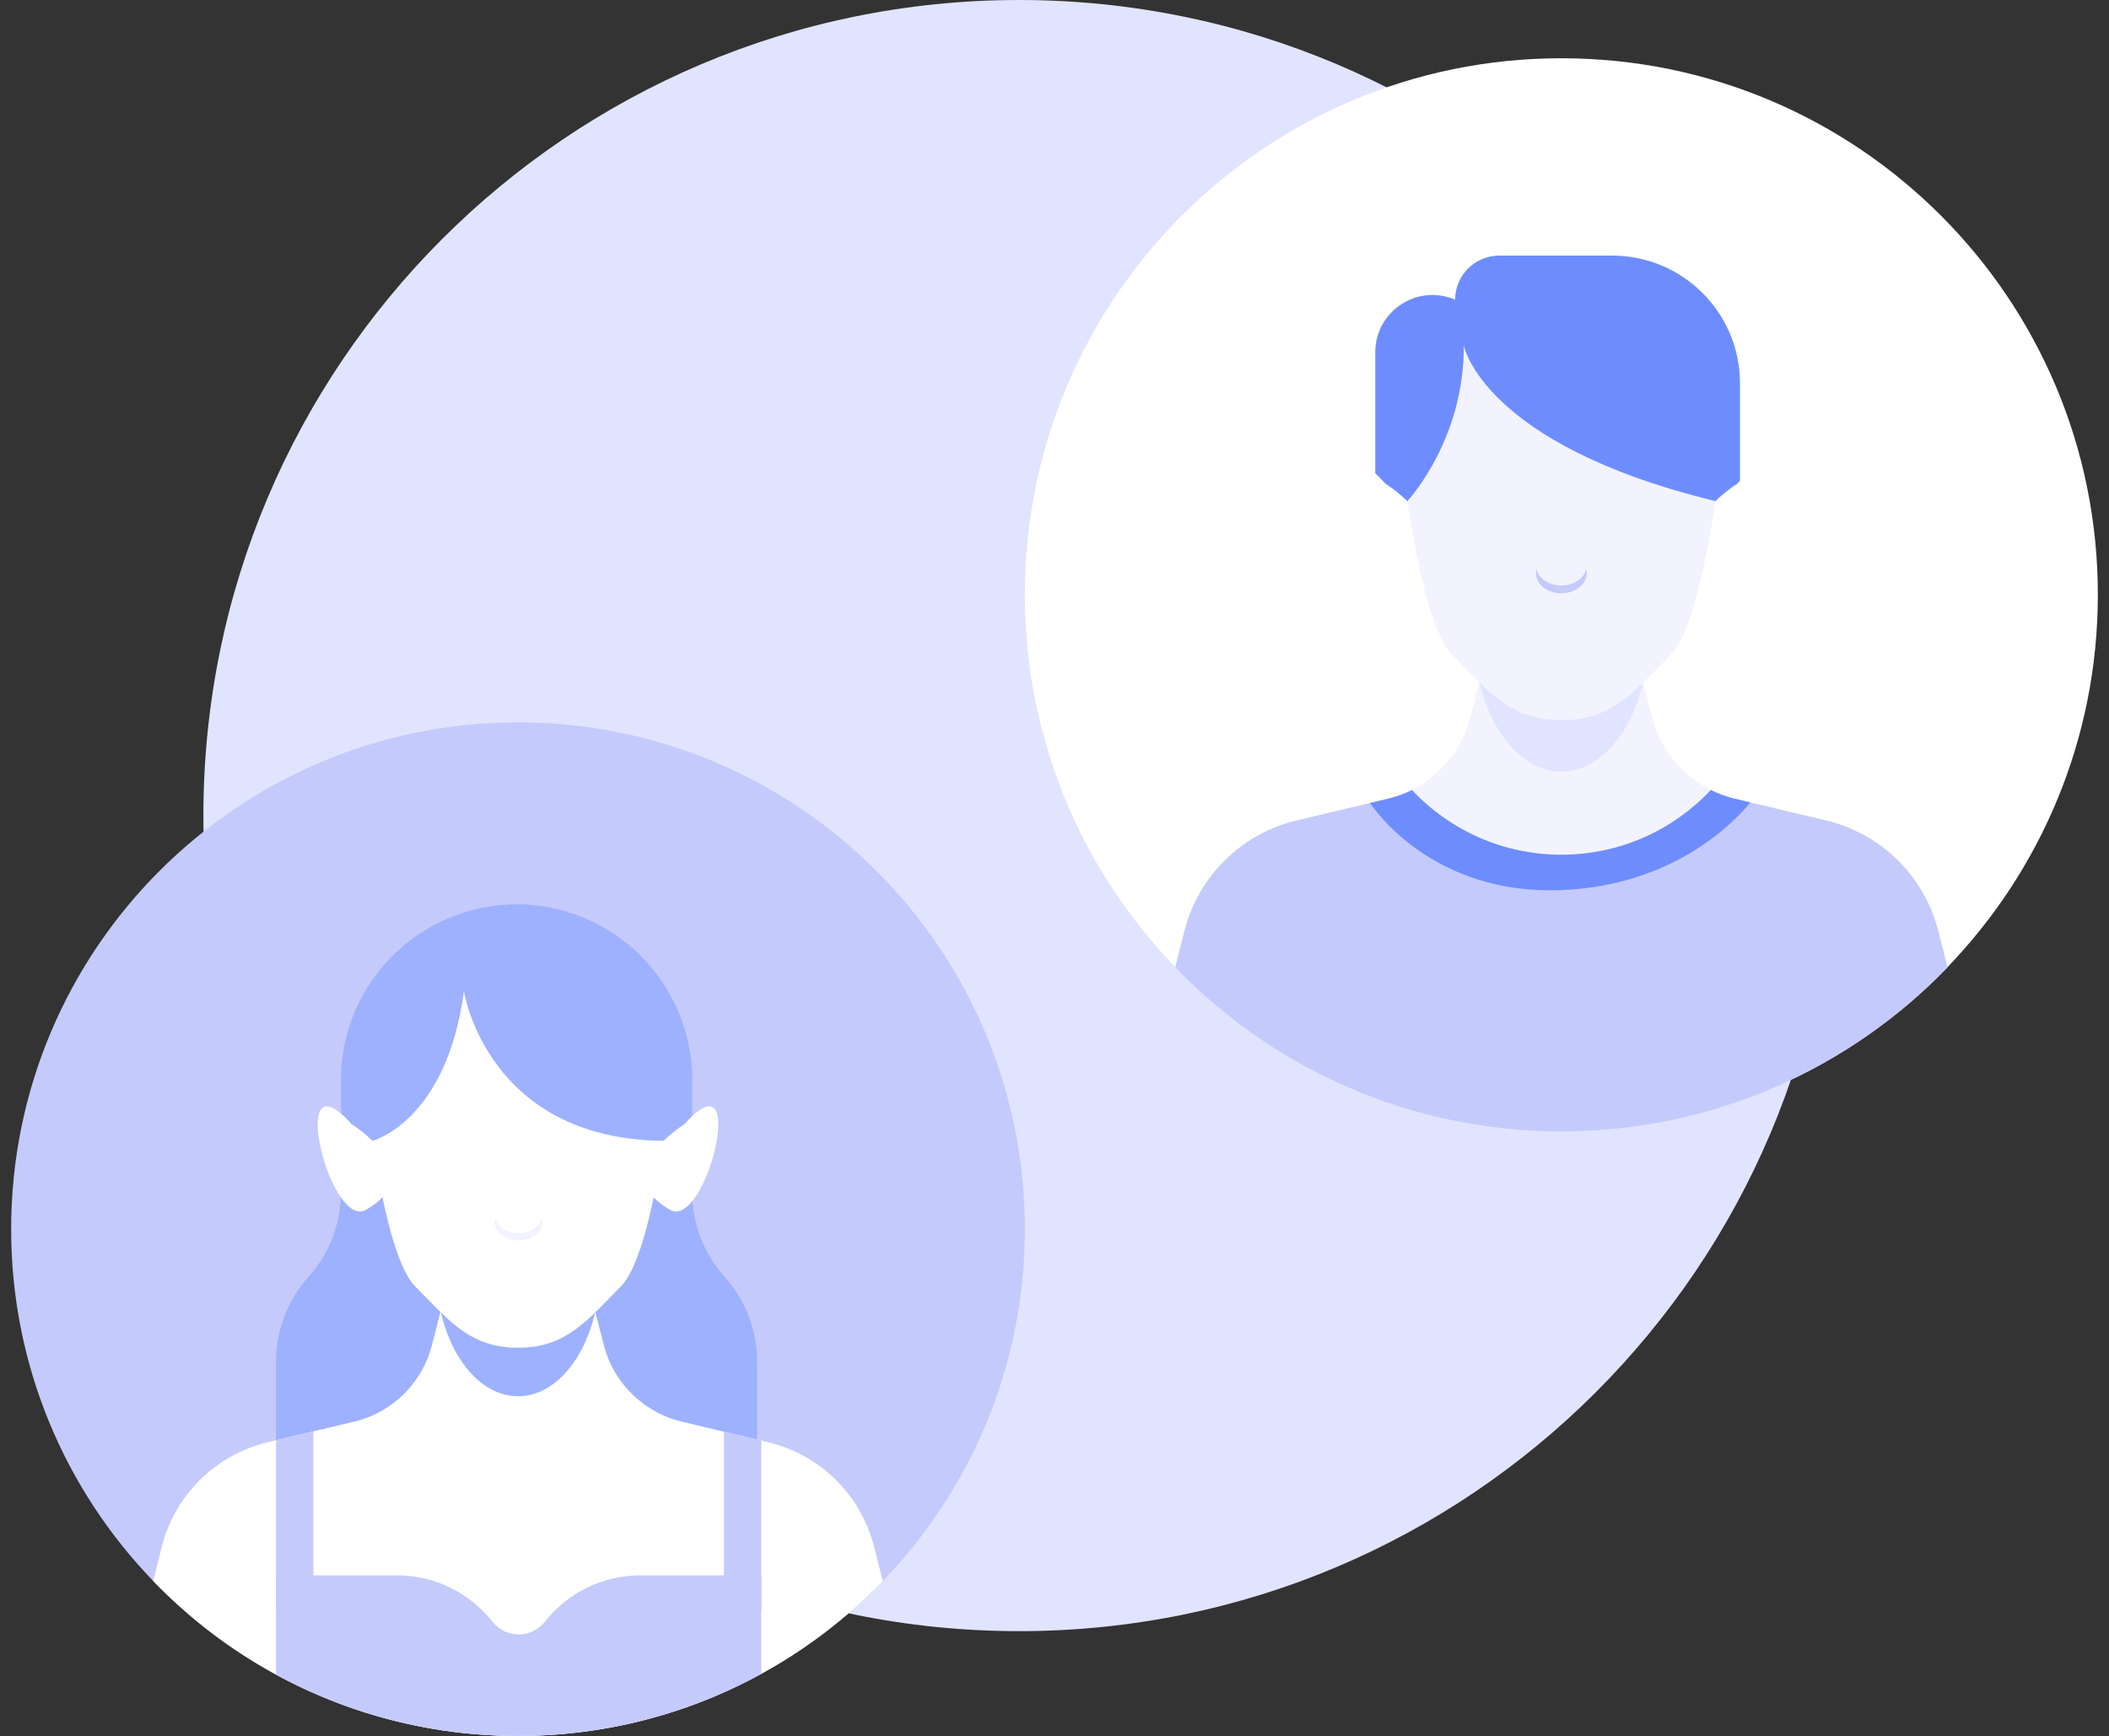 <svg width="181" height="149" viewBox="0 0 181 149" fill="none" xmlns="http://www.w3.org/2000/svg">
<rect x="0" y="0" width="181" height="149" fill="#333333" stroke="none"/>
<path d="M87.457 140C126.116 140 157.457 108.66 157.457 70C157.457 31.34 126.116 0 87.457 0C48.797 0 17.456 31.34 17.456 70C17.456 108.66 48.797 140 87.457 140Z" fill="#E1E4FF"/>
<path d="M180.043 51.041C180.043 63.452 175.128 74.724 167.145 83.002C158.768 91.686 147.017 97.081 134.003 97.081C120.989 97.081 109.231 91.68 100.86 82.996C92.866 74.724 87.957 63.452 87.957 51.041C87.957 25.615 108.571 5 134.003 5C159.434 5 180.043 25.615 180.043 51.041Z" fill="white"/>
<path d="M124.883 25.725C124.883 23.635 126.579 21.939 128.669 21.939H138.371C144.421 21.939 149.33 26.848 149.33 32.898V44.661H126.255L124.883 25.725Z" fill="#6D8DFF"/>
<path d="M121.271 46.021H118.029V30.235C118.029 26.703 121.647 24.324 124.889 25.725C125.624 29.65 121.271 46.021 121.271 46.021Z" fill="#6D8DFF"/>
<path d="M141.022 58.537C140.003 63.012 137.242 66.219 134 66.219C130.758 66.219 127.991 63.001 126.972 58.526L127.754 55.486L127.991 54.578H140.003L140.895 58.051L140.976 58.364L141.022 58.537Z" fill="#E1E4FF"/>
<path d="M149.109 41.506C155.089 34.796 151.101 51.202 147.789 49.28C141.971 45.911 149.109 41.506 149.109 41.506Z" fill="white"/>
<path d="M167.136 83.002C164.028 86.221 160.456 88.988 156.531 91.199C150.475 94.609 143.575 96.681 136.217 97.029C135.482 97.069 134.741 97.087 133.994 97.087C130.283 97.087 126.677 96.647 123.221 95.819C118.404 94.667 113.889 92.757 109.796 90.221C106.513 88.189 103.515 85.763 100.852 83.002L101.645 79.876C102.843 75.181 106.542 71.534 111.26 70.405L111.781 70.283L117.565 68.9L119.145 68.523C119.811 68.361 120.448 68.136 121.05 67.846C121.553 67.603 122.034 67.319 122.485 66.995C122.972 66.648 123.429 66.254 123.84 65.82C124.946 64.656 125.762 63.221 126.179 61.606L126.792 59.221L126.954 58.578L126.966 58.526L127.753 55.486L127.985 54.578H139.997L140.895 58.051L140.976 58.364L141.022 58.537V58.578L141.196 59.226L141.809 61.606C142.382 63.817 143.708 65.71 145.508 66.995C146.493 67.707 147.621 68.234 148.843 68.523L150.302 68.871L156.728 70.405C161.446 71.534 165.145 75.181 166.343 79.876L167.136 83.002Z" fill="#F2F3FF"/>
<path d="M141.021 58.537C140.002 63.012 137.241 66.219 133.999 66.219C130.757 66.219 127.99 63.001 126.971 58.526L127.753 55.486L127.99 54.578H140.002L140.894 58.051L140.975 58.364L141.021 58.537Z" fill="#E1E4FF"/>
<path d="M118.891 41.506C112.91 34.796 116.899 51.202 120.21 49.28C126.029 45.911 118.891 41.506 118.891 41.506Z" fill="white"/>
<path d="M147.917 36.672C147.917 37.181 147.888 37.679 147.83 38.177C147.783 38.629 147.581 40.556 147.222 43.011C147.025 44.377 146.77 45.9 146.469 47.428C146.469 47.445 146.469 47.468 146.458 47.486C145.723 51.208 144.686 54.913 143.332 56.262C141.803 57.79 140.576 59.18 139.175 60.181C137.774 61.189 136.205 61.814 134.005 61.814C131.806 61.814 130.237 61.189 128.836 60.181C127.441 59.18 126.208 57.79 124.679 56.262C123.325 54.907 122.288 51.197 121.547 47.48C121.547 47.48 121.547 47.463 121.547 47.457C121.455 46.976 121.368 46.496 121.281 46.021C121.246 45.824 121.212 45.628 121.177 45.431C121.032 44.597 120.905 43.781 120.789 43.017C120.372 40.197 120.17 38.073 120.17 38.073C120.123 37.615 120.1 37.147 120.1 36.672C120.1 36.55 120.1 36.429 120.1 36.307C120.129 35.213 120.28 34.148 120.552 33.129C120.563 33.083 120.575 33.036 120.586 32.99C122.132 27.34 127.151 23.12 133.207 22.784C133.473 22.767 133.733 22.761 134.005 22.761C137.849 22.761 141.329 24.318 143.847 26.836C146.024 29.007 147.482 31.902 147.836 35.126C147.893 35.636 147.922 36.151 147.922 36.672H147.917Z" fill="#F2F3FF"/>
<path d="M136.183 49.182C136.183 50.143 135.204 50.919 133.994 50.919C132.785 50.919 131.812 50.143 131.812 49.182C131.812 49.066 131.824 48.95 131.858 48.846C132.049 49.645 132.935 50.247 133.994 50.247C135.054 50.247 135.945 49.645 136.136 48.846C136.171 48.956 136.183 49.066 136.183 49.182Z" fill="#C5CAFC"/>
<path d="M148.335 36.787C148.335 37.314 148.306 37.824 148.248 38.339C148.202 38.802 147.224 43.011 147.224 43.011C127.222 38.148 125.625 29.649 125.625 29.649C125.688 37.777 120.779 43.016 120.779 43.016C120.351 40.11 119.743 38.229 119.743 38.229C119.696 37.76 119.673 37.274 119.673 36.787C119.673 36.66 119.673 36.538 119.679 36.411C119.708 35.282 119.864 34.188 120.142 33.134C120.154 33.088 120.165 33.042 120.177 32.99C121.769 27.172 126.939 22.824 133.179 22.477C133.451 22.459 133.723 22.454 134.001 22.454C137.961 22.454 141.544 24.057 144.138 26.651C146.378 28.885 147.883 31.867 148.248 35.19C148.306 35.716 148.335 36.243 148.335 36.782V36.787Z" fill="#6D8DFF"/>
<path d="M167.145 83.031C158.768 91.709 147.016 97.11 134.002 97.11C120.988 97.11 109.231 91.709 100.86 83.025L101.653 79.905C102.851 75.204 106.551 71.557 111.269 70.428L117.584 68.923L119.153 68.547C119.86 68.379 120.543 68.13 121.18 67.811C124.387 71.227 128.943 73.363 134.002 73.363C139.062 73.363 143.618 71.227 146.825 67.811C147.462 68.124 148.139 68.379 148.851 68.547L150.223 68.877L156.736 70.428C161.454 71.557 165.153 75.204 166.346 79.905L167.145 83.031Z" fill="#C5CAFC"/>
<path d="M150.224 68.877C148.811 70.59 143.618 76.015 134.003 76.397C122.922 76.843 117.886 69.375 117.585 68.923L119.154 68.547C119.86 68.379 120.543 68.13 121.18 67.811C124.387 71.227 128.943 73.363 134.003 73.363C139.062 73.363 143.618 71.227 146.826 67.811C147.462 68.124 148.14 68.379 148.852 68.547L150.224 68.877Z" fill="#6D8DFF"/>
<path d="M87.957 105.497C87.957 117.229 83.313 127.872 75.766 135.693C70.444 141.212 63.678 145.325 56.076 147.425C52.379 148.453 48.479 149 44.454 149C40.953 149 37.546 148.584 34.281 147.802C26.088 145.839 18.797 141.562 13.148 135.693C5.595 127.872 0.957 117.223 0.957 105.497C0.957 81.476 20.433 62 44.454 62C68.475 62 87.957 81.476 87.957 105.497Z" fill="#C5CAFC"/>
<path d="M59.411 102.303V92.699C59.411 84.375 52.662 77.626 44.338 77.626C36.014 77.626 29.265 84.375 29.265 92.699V102.303C29.265 104.994 28.275 107.586 26.475 109.588C24.681 111.59 23.686 114.188 23.686 116.873V129.928H64.979V116.873C64.979 114.182 63.989 111.59 62.19 109.588C60.396 107.586 59.401 104.988 59.401 102.303H59.411Z" fill="#9EB1FF"/>
<path d="M75.765 135.687C72.724 138.838 69.213 141.534 65.335 143.656C64.055 144.362 62.737 145.001 61.381 145.576C61.337 145.592 61.293 145.614 61.249 145.63C59.346 146.429 57.372 147.096 55.337 147.616C54.889 147.736 54.44 147.845 53.986 147.944C53.964 147.949 53.937 147.955 53.915 147.96C53.199 148.119 52.482 148.261 51.749 148.381C49.376 148.786 46.942 148.994 44.453 148.994C41.965 148.994 39.542 148.786 37.179 148.387C36.539 148.278 35.899 148.157 35.27 148.015C34.822 147.922 34.373 147.818 33.925 147.709C33.449 147.588 32.973 147.463 32.503 147.326C30.966 146.894 29.467 146.374 28.013 145.773C27.854 145.712 27.701 145.647 27.542 145.581C26.224 145.029 24.939 144.405 23.692 143.727C19.77 141.594 16.215 138.876 13.142 135.687L13.891 132.734C15.023 128.298 18.518 124.853 22.975 123.786L23.692 123.617L26.897 122.851L28.013 122.583L30.425 122.009C31.053 121.855 31.655 121.642 32.224 121.369C32.251 121.358 32.279 121.341 32.306 121.325C32.415 121.27 32.519 121.215 32.623 121.161C33.083 120.915 33.515 120.63 33.919 120.308C34.253 120.045 34.565 119.761 34.855 119.454C34.975 119.329 35.09 119.197 35.199 119.066C35.418 118.809 35.62 118.541 35.806 118.262C36.375 117.425 36.802 116.485 37.064 115.473L37.644 113.219L37.797 112.612L37.808 112.563L38.552 109.692L38.771 108.833H50.12L50.967 112.115L51.044 112.41L51.087 112.574V112.612L51.252 113.225L51.831 115.473C52.088 116.485 52.52 117.425 53.089 118.262C53.335 118.629 53.609 118.979 53.91 119.301C54.336 119.772 54.812 120.193 55.332 120.565C55.633 120.783 55.95 120.98 56.278 121.161C56.442 121.254 56.606 121.336 56.77 121.412C57.312 121.664 57.886 121.866 58.477 122.009L61.244 122.67L62.125 122.878L65.33 123.644L65.926 123.786C70.383 124.853 73.878 128.298 75.01 132.734L75.76 135.687H75.765Z" fill="white"/>
<path d="M51.092 112.58C50.13 116.808 47.521 119.838 44.458 119.838C41.395 119.838 38.781 116.797 37.818 112.569L38.557 109.698L38.781 108.839H50.13L50.972 112.12L51.049 112.416L51.092 112.58Z" fill="#9EB1FF"/>
<path d="M30.179 96.489C24.529 90.15 28.297 105.65 31.426 103.835C36.922 100.652 30.179 96.489 30.179 96.489Z" fill="white"/>
<path d="M58.734 96.489C64.384 90.15 60.615 105.65 57.487 103.835C51.99 100.652 58.734 96.489 58.734 96.489Z" fill="white"/>
<path d="M57.607 91.922C57.607 92.404 57.58 92.874 57.525 93.344C57.492 93.667 57.377 94.799 57.169 96.347C57.104 96.834 57.033 97.359 56.951 97.917C56.759 99.219 56.519 100.679 56.229 102.139C55.529 105.65 54.55 109.151 53.27 110.431C52.564 111.136 51.925 111.814 51.301 112.432C50.776 112.952 50.262 113.428 49.726 113.843C49.688 113.871 49.655 113.904 49.617 113.931C49.529 114.002 49.436 114.068 49.343 114.133C48.698 114.598 48.014 114.981 47.243 115.244C46.433 115.522 45.525 115.676 44.459 115.676C43.453 115.676 42.583 115.539 41.812 115.282C40.98 115.019 40.258 114.626 39.575 114.139C39.509 114.095 39.449 114.046 39.389 113.997C39.361 113.98 39.334 113.958 39.307 113.936C38.733 113.493 38.18 112.99 37.622 112.432C36.993 111.814 36.353 111.136 35.648 110.431C34.373 109.156 33.395 105.656 32.7 102.145C32.684 102.068 32.673 101.991 32.656 101.915C32.585 101.521 32.508 101.138 32.443 100.755C32.41 100.569 32.377 100.383 32.344 100.198C32.208 99.404 32.087 98.639 31.978 97.917C31.896 97.359 31.825 96.834 31.759 96.347C31.513 94.504 31.393 93.246 31.393 93.246C31.355 92.814 31.327 92.371 31.327 91.922C31.327 91.808 31.327 91.693 31.327 91.578C31.327 91.332 31.349 91.091 31.365 90.85C31.426 90.15 31.535 89.467 31.699 88.799C31.715 88.723 31.732 88.652 31.754 88.575C31.765 88.531 31.776 88.488 31.787 88.444C32.53 85.731 34.122 83.374 36.261 81.662C36.271 81.662 36.277 81.646 36.288 81.64C38.35 79.994 40.915 78.955 43.715 78.802C43.961 78.785 44.207 78.78 44.459 78.78C47.609 78.78 50.497 79.885 52.761 81.728C53.111 82.007 53.44 82.308 53.757 82.625C55.43 84.298 56.655 86.42 57.235 88.799C57.399 89.461 57.509 90.15 57.563 90.85C57.591 91.206 57.607 91.561 57.607 91.922Z" fill="white"/>
<path d="M46.576 104.835C46.576 105.743 45.651 106.476 44.508 106.476C43.365 106.476 42.446 105.743 42.446 104.835C42.446 104.726 42.457 104.617 42.49 104.518C42.67 105.273 43.507 105.842 44.508 105.842C45.509 105.842 46.351 105.273 46.532 104.518C46.565 104.622 46.576 104.726 46.576 104.835Z" fill="#F2F3FF"/>
<path d="M57.852 91.561C57.852 92.07 57.825 92.567 57.77 93.071C57.738 93.415 57.617 94.613 57.409 96.254C57.344 96.768 57.038 97.326 56.95 97.916C41.778 97.78 39.815 85.075 39.815 85.075C38.322 96.281 31.966 97.916 31.966 97.916C31.884 97.326 31.578 96.768 31.507 96.254C31.255 94.301 31.135 92.967 31.135 92.967C31.097 92.507 31.069 92.037 31.069 91.561C31.069 91.441 31.075 91.315 31.075 91.195C31.08 90.932 31.097 90.681 31.113 90.424C31.173 89.68 31.288 88.958 31.452 88.247C31.469 88.165 31.485 88.088 31.507 88.012C31.518 87.968 31.529 87.919 31.54 87.875C32.3 84.998 33.919 82.499 36.096 80.683C36.107 80.677 36.112 80.666 36.123 80.661C38.223 78.916 40.837 77.811 43.687 77.653C43.939 77.636 44.19 77.631 44.447 77.631H44.453C47.663 77.631 50.606 78.801 52.908 80.754C53.264 81.049 53.597 81.366 53.92 81.706C55.626 83.478 56.873 85.731 57.464 88.252C57.634 88.952 57.743 89.685 57.798 90.429C57.825 90.806 57.842 91.184 57.842 91.567L57.852 91.561Z" fill="#9EB1FF"/>
<path d="M26.897 122.851V138.274H23.692V123.617L26.897 122.851Z" fill="#C5CAFC"/>
<path d="M65.335 123.644V138.274H62.13V122.878L65.335 123.644Z" fill="#C5CAFC"/>
<path d="M65.335 135.211V143.656C64.055 144.362 62.737 145.001 61.381 145.576C61.337 145.592 61.293 145.614 61.249 145.63C59.346 146.429 57.372 147.096 55.337 147.616C54.889 147.736 54.44 147.845 53.986 147.944C53.964 147.949 53.937 147.955 53.915 147.96C53.199 148.119 52.482 148.261 51.749 148.381C49.376 148.786 46.942 148.994 44.453 148.994C41.965 148.994 39.542 148.786 37.179 148.387C36.539 148.278 35.899 148.157 35.27 148.015C34.822 147.922 34.373 147.818 33.925 147.709C33.449 147.588 32.973 147.463 32.503 147.326C30.966 146.894 29.468 146.374 28.013 145.773C27.854 145.712 27.701 145.647 27.542 145.581C26.224 145.029 24.939 144.405 23.692 143.727V135.211H34.056C37.382 135.211 40.34 136.759 42.255 139.177C43.425 140.648 45.607 140.648 46.772 139.177C48.687 136.759 51.645 135.211 54.971 135.211H65.335Z" fill="#C5CAFC"/>
</svg>
